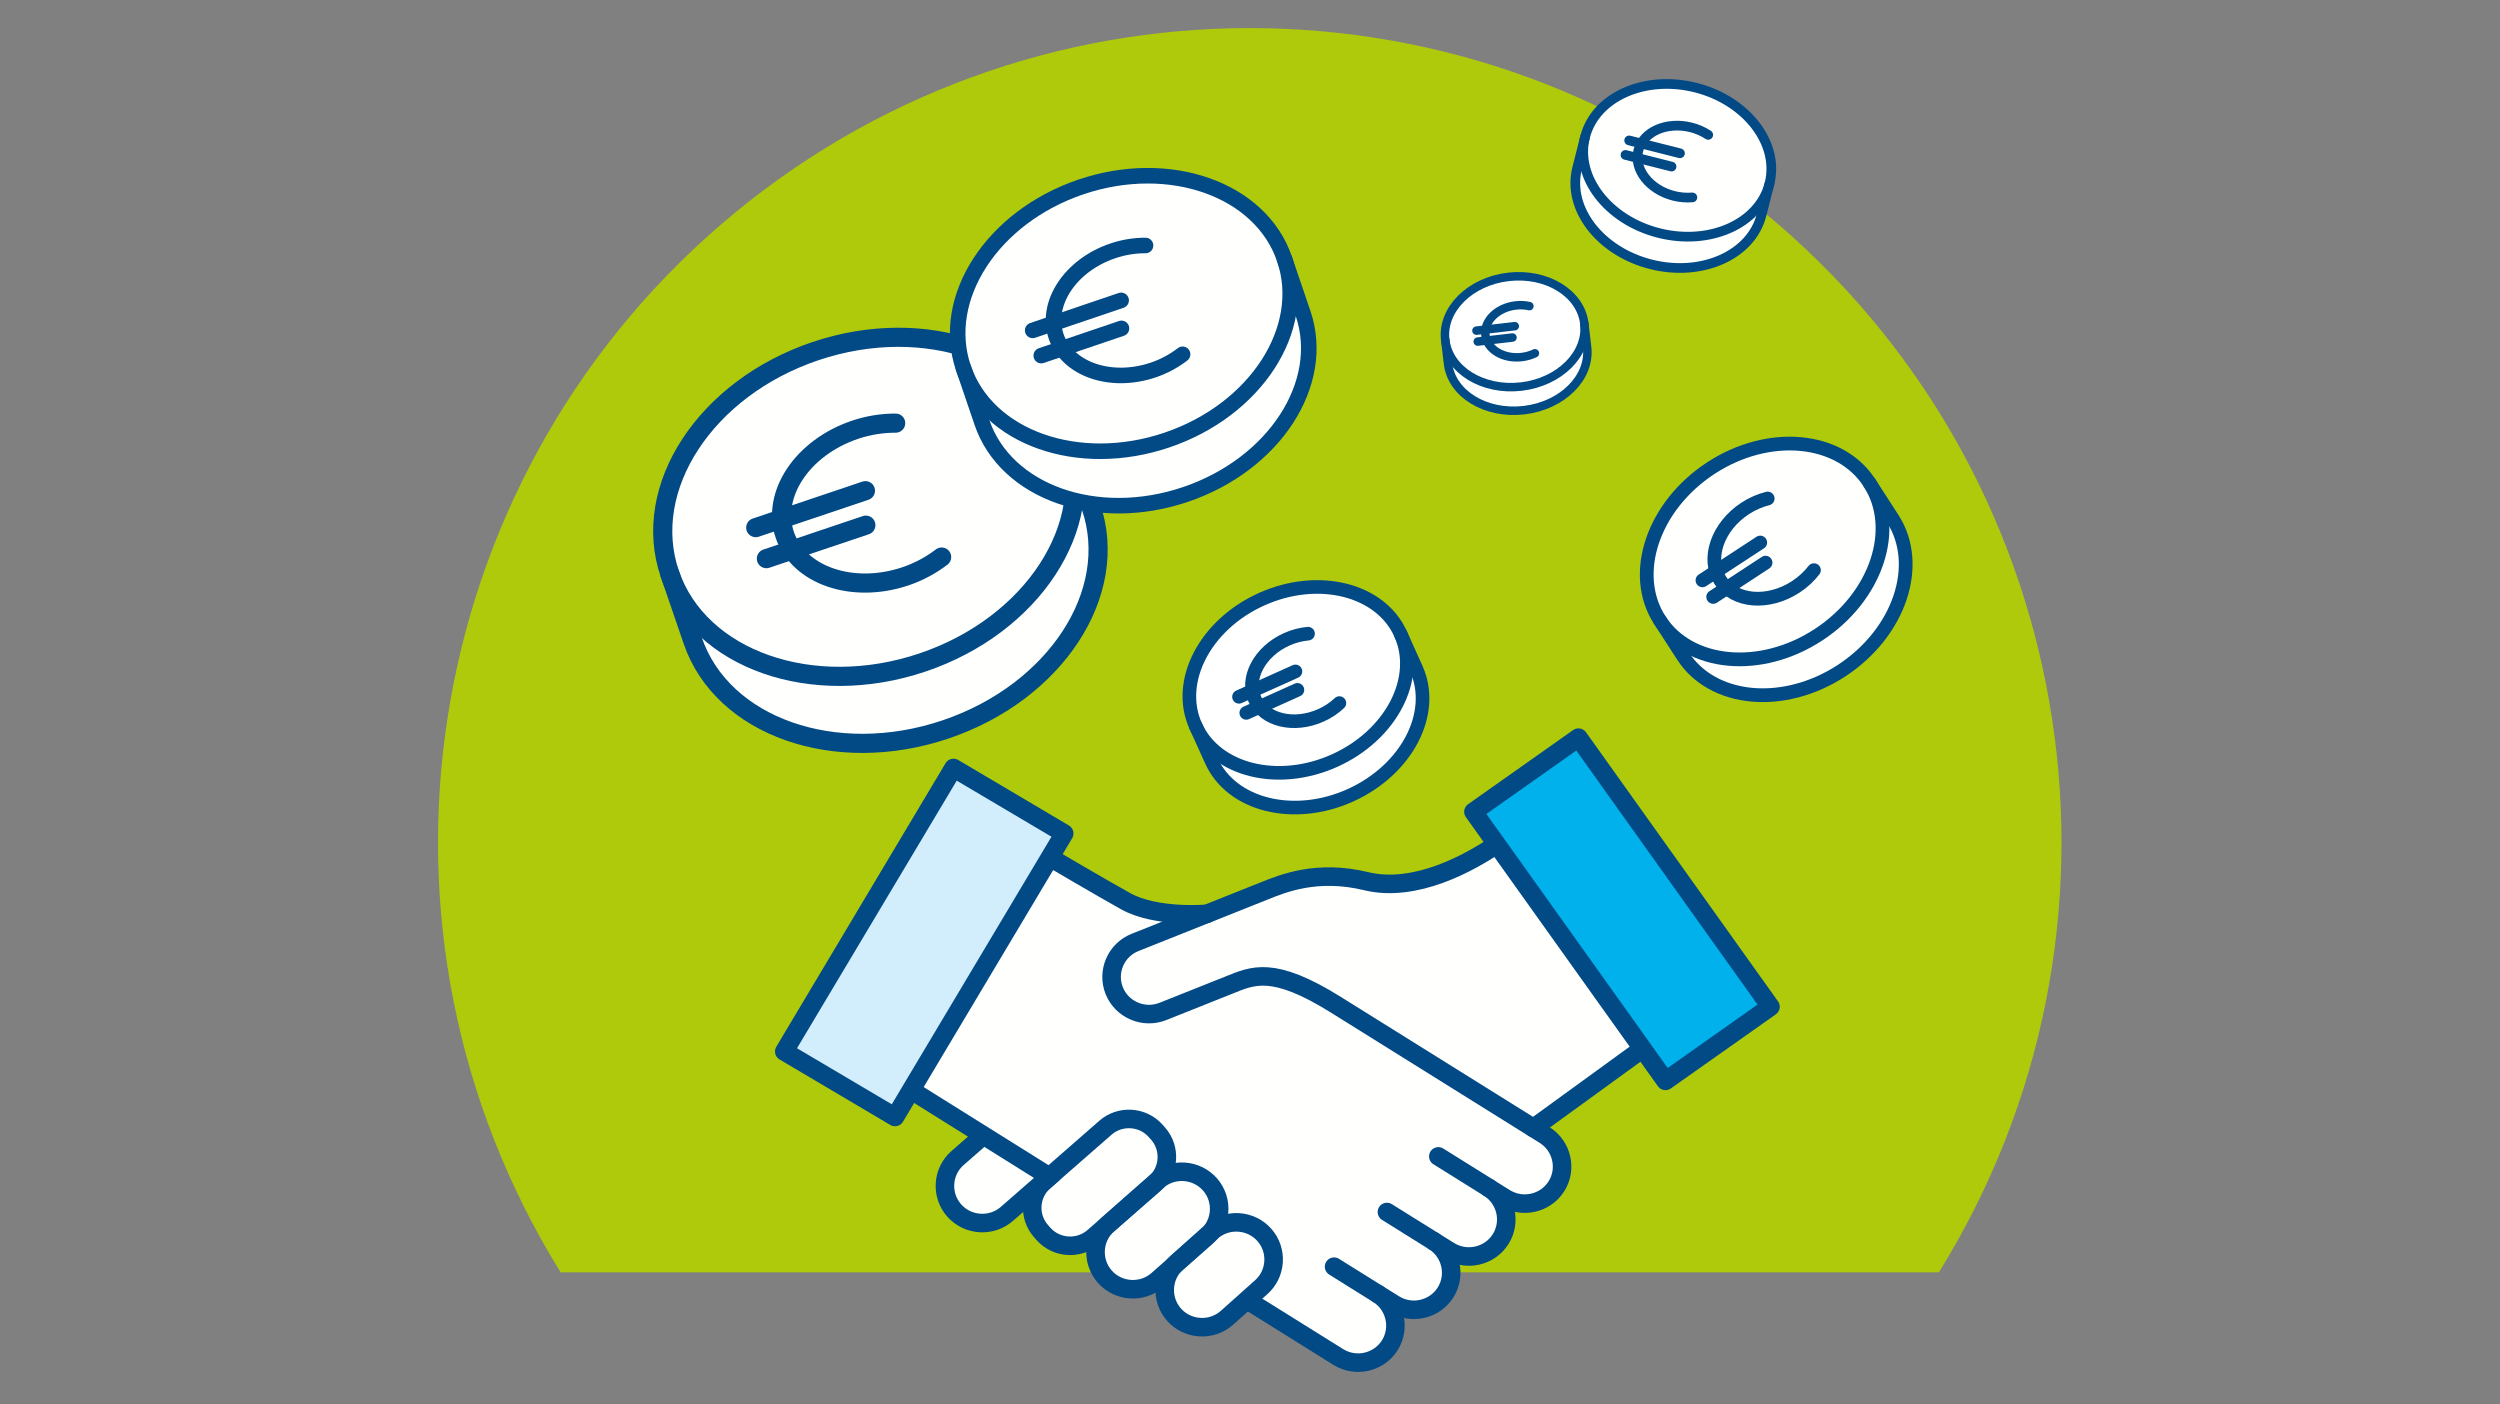 <?xml version="1.0" encoding="UTF-8"?>
<svg xmlns="http://www.w3.org/2000/svg" xmlns:xlink="http://www.w3.org/1999/xlink" width="356px" height="200px" viewBox="0 0 356 200" version="1.1">
  <rect x="0" y="0" width="356" height="200" fill="#808080" stroke="none"/>
  <title>keine-kosten</title>
  <g id="keine-kosten" stroke="none" stroke-width="1" fill="none" fill-rule="evenodd">
    <g transform="translate(62.372, 4)">
      <path d="M213.726,177.178 C243.875,128.593 234.164,65.214 190.862,27.949 C147.56,-9.316 83.624,-9.316 40.322,27.949 C-2.98,65.214 -12.691,128.593 17.458,177.178 L213.726,177.178 Z" id="Path" fill="#AFCA0B" fill-rule="nonzero"></path>
      <g id="Group-83" transform="translate(32, 7.955)">
        <g id="Group-74" transform="translate(87.5, 134.829) rotate(6) translate(-87.5, -134.829) translate(18, 88.829)">
          <path d="M109.605,65.856 C109.605,65.856 113.768,61.649 111.343,59.219 C108.924,56.783 107.151,56.03 109.828,53.617 L117.89,46.367 C117.89,46.367 121.419,41.921 123.328,44.62 C123.328,44.62 124.261,48.172 126.587,46.133 C128.918,44.089 139,35.256 139,35.256 L107.797,6.01992602e-15 L94.033,12.064 L97.838,16.316 C97.838,16.316 92.383,20.219 91.989,20.435 C91.608,20.657 82.917,24.507 73.792,23.438 C73.792,23.438 66.652,25.827 61.379,28.602 C61.379,28.602 55.014,32.65 49.26,30.635 C43.658,28.672 38.52,26.557 38.52,26.557 C38.52,26.557 35.496,26.09 35.766,22.608 C35.766,22.608 36.629,21.329 31.926,19.173 C27.222,17.023 19.747,13.594 19.747,13.594 C19.747,13.594 19.812,13.46 18.109,17.14 C16.406,20.815 -9.66804851e-14,56.263 -9.66804851e-14,56.263 L3.006,57.642 L16.659,63.899 C16.659,63.899 18.221,58.436 22.548,61.094 L26.876,63.753 C26.876,63.753 28.725,65.657 27.005,67.836 C25.279,70.021 23.441,73.76 26.429,76.254 C29.412,78.749 33.94,75.956 33.94,75.956 L37.163,73.146 C37.163,73.146 37.369,76.955 39.224,78.059 C41.08,79.163 43.393,80.268 44.803,79.508 C46.212,78.749 47.592,76.727 47.592,76.727 C47.592,76.727 45.942,81.342 48.743,83.381 C51.55,85.426 54.632,84.918 56.717,82.587 C56.717,82.587 56.018,86.361 59.101,87.728 C62.189,89.101 65.155,89.036 68.091,85.812 C68.091,85.812 69.189,84.556 70.874,85.373 C72.559,86.197 84.403,94.084 87.263,91.472 C90.128,88.861 91.426,88.043 90.034,84.445 C90.034,84.445 94.45,83.492 96.581,81.559 C98.713,79.631 97.127,74.607 97.127,74.607 C97.127,74.607 100.639,75.746 103.434,73.368 C106.229,70.991 103.639,66.504 103.639,66.504 L109.605,65.856 Z" id="Fill-196" fill="#FFFFFE"></path>
          <line x1="18.884" y1="60.022" x2="39.312" y2="70" id="Stroke-197" stroke="#024A86" stroke-width="2.642" stroke-linecap="round" stroke-linejoin="round"></line>
          <path d="M54.444,69.455 L46.564,77.944 C44.674,79.982 41.456,80.111 39.406,78.23 L39.036,77.885 C36.987,76.01 36.858,72.803 38.755,70.77 L46.629,62.276 C48.52,60.243 51.743,60.114 53.787,61.995 L54.163,62.334 C56.206,64.215 56.335,67.417 54.444,69.455 Z" id="Stroke-198" stroke="#024A86" stroke-width="2.642" stroke-linecap="round" stroke-linejoin="round"></path>
          <path d="M69.377,84.648 L83.011,91.29 C85.636,92.569 88.836,91.477 90.128,88.866 C91.408,86.248 90.316,83.065 87.691,81.785 L90.128,82.971 C92.753,84.256 95.953,83.164 97.239,80.547 C98.525,77.935 97.427,74.752 94.802,73.472 L97.133,74.606 C99.758,75.885 102.958,74.793 104.244,72.181 C105.53,69.564 104.432,66.38 101.807,65.101 L104.244,66.287 C106.869,67.566 110.075,66.48 111.361,63.862 C112.647,61.251 111.549,58.067 108.924,56.782 L77.427,41.441 C67.891,36.797 65.225,38.538 61.972,40.255 C58.713,41.967 53.018,44.964 53.018,44.964 C50.428,46.319 47.198,45.332 45.83,42.756 C44.462,40.185 45.46,36.966 48.05,35.605 C48.05,35.605 62.876,27.824 65.495,26.433 C68.114,25.043 72.73,22.537 79.882,23.489 C87.034,24.447 94.303,19.306 97.838,16.315" id="Stroke-199" stroke="#024A86" stroke-width="2.642" stroke-linecap="round" stroke-linejoin="round"></path>
          <path d="M29.295,65.368 L26.13,68.774 C24.145,70.918 24.28,74.277 26.429,76.251 C28.579,78.226 31.961,78.091 33.946,75.953 L39.776,69.673" id="Stroke-200" stroke="#024A86" stroke-width="2.642" stroke-linecap="round" stroke-linejoin="round"></path>
          <path d="M62.559,76.227 L56.259,83.086 C54.274,85.224 50.892,85.358 48.743,83.384 C46.594,81.409 46.459,78.044 48.443,75.906 L54.744,69.048 C56.729,66.909 60.111,66.775 62.26,68.75 C64.409,70.724 64.544,74.089 62.559,76.227 Z" id="Stroke-201" stroke="#024A86" stroke-width="2.642" stroke-linecap="round" stroke-linejoin="round"></path>
          <line x1="101.807" y1="65.1" x2="94.191" y2="61.39" id="Stroke-202" stroke="#024A86" stroke-width="2.642" stroke-linecap="round" stroke-linejoin="round"></line>
          <line x1="94.802" y1="73.472" x2="87.738" y2="70.031" id="Stroke-203" stroke="#024A86" stroke-width="2.642" stroke-linecap="round" stroke-linejoin="round"></line>
          <line x1="87.685" y1="81.787" x2="81.068" y2="78.562" id="Stroke-204" stroke="#024A86" stroke-width="2.642" stroke-linecap="round" stroke-linejoin="round"></line>
          <path d="M71.027,82.583 L66.623,87.431 C64.638,89.57 61.25,89.704 59.107,87.729 C56.958,85.755 56.823,82.39 58.801,80.252 L63.211,75.403 C65.196,73.265 68.578,73.131 70.727,75.105 C72.876,77.08 73.011,80.445 71.027,82.583 Z" id="Stroke-205" stroke="#024A86" stroke-width="2.642" stroke-linecap="round" stroke-linejoin="round"></path>
          <line x1="107.239" y1="55.949" x2="121.314" y2="43.284" id="Stroke-206" stroke="#024A86" stroke-width="2.642" stroke-linecap="round" stroke-linejoin="round"></line>
          <path d="M57.815,30.474 C57.815,30.474 50.727,31.87 46.118,29.907 C42.278,28.271 35.173,25.029 35.173,25.029" id="Stroke-207" stroke="#024A86" stroke-width="2.642" stroke-linecap="round" stroke-linejoin="round"></path>
          <polygon id="Fill-208" fill="#D2EDFB" points="19.747 13.598 36.4 21.226 16.659 63.896 4.86423691e-13 56.268"></polygon>
          <polygon id="Stroke-209" stroke="#024A86" stroke-width="2.642" stroke-linecap="round" stroke-linejoin="round" points="19.747 13.598 36.4 21.226 16.659 63.896 4.86423691e-13 56.268"></polygon>
          <polygon id="Fill-210" fill="#00B1EC" points="94.033 12.062 107.803 0.002 139 35.254 125.236 47.313"></polygon>
          <polygon id="Stroke-211" stroke="#024A86" stroke-width="2.642" stroke-linecap="round" stroke-linejoin="round" points="94.033 12.062 107.803 0.002 139 35.254 125.236 47.313"></polygon>
        </g>
        <g id="Group-77" transform="translate(0, 36.045)">
          <path d="M40.245,55.885 C40.245,55.885 58.997,49.19 61.415,35.033 C63.819,20.868 55.377,10.031 55.377,10.031 C55.377,10.031 47.684,-0.705 33.788,0.037 C19.892,0.771 6.072,8.269 0.68,22.481 L0.378,31.4 C0.378,31.4 3.304,46.945 10.324,51.864 C17.337,56.783 28.334,60.524 40.245,55.885" id="Fill-291" fill="#FFFFFE"></path>
          <path d="M57.714,14.627 C53.514,2.39 37.4,-3.268 21.752,2 C6.104,7.268 -3.191,21.481 1.009,33.718 C5.209,45.954 21.323,51.613 36.971,46.344 C52.619,41.076 61.913,26.864 57.714,14.627 Z" id="Stroke-292" stroke="#024A86" stroke-width="2.727" stroke-linecap="round" stroke-linejoin="round"></path>
          <path d="M57.712,14.626 L60.989,24.171 C65.193,36.417 55.906,50.615 40.245,55.881 C24.591,61.154 8.49,55.507 4.286,43.261 L1.01,33.716" id="Stroke-293" stroke="#024A86" stroke-width="2.727" stroke-linecap="round" stroke-linejoin="round"></path>
          <line x1="13.245" y1="27.133" x2="28.865" y2="21.874" id="Stroke-294" stroke="#024A86" stroke-width="2.727" stroke-linecap="round" stroke-linejoin="round"></line>
          <line x1="14.761" y1="31.551" x2="28.925" y2="26.782" id="Stroke-295" stroke="#024A86" stroke-width="2.727" stroke-linecap="round" stroke-linejoin="round"></line>
          <path d="M33.171,12.255 C31.296,12.248 29.331,12.54 27.381,13.2 C19.887,15.724 15.415,22.439 17.393,28.201 C19.372,33.964 27.044,36.59 34.545,34.073 C36.496,33.413 38.234,32.46 39.717,31.324" id="Stroke-296" stroke="#024A86" stroke-width="2.727" stroke-linecap="round" stroke-linejoin="round"></path>
        </g>
        <g id="Group-77" transform="translate(42, 13.045)">
          <path d="M32.455,45.409 C32.455,45.409 47.578,39.969 49.528,28.465 C51.467,16.956 44.659,8.15 44.659,8.15 C44.659,8.15 38.455,-0.573 27.248,0.03 C16.042,0.627 4.897,6.719 0.548,18.266 L0.305,25.514 C0.305,25.514 2.664,38.145 8.326,42.142 C13.981,46.138 22.85,49.179 32.455,45.409" id="Fill-291" fill="#FFFFFE"></path>
          <path d="M46.543,11.885 C43.157,1.942 30.161,-2.656 17.542,1.625 C4.922,5.905 -2.573,17.454 0.814,27.397 C4.201,37.34 17.196,41.938 29.815,37.657 C42.435,33.376 49.93,21.828 46.543,11.885 Z" id="Stroke-292" stroke="#024A86" stroke-width="2.216" stroke-linecap="round" stroke-linejoin="round"></path>
          <path d="M46.542,11.884 L49.185,19.64 C52.575,29.59 45.085,41.127 32.455,45.406 C19.831,49.69 6.847,45.102 3.457,35.152 L0.814,27.396" id="Stroke-293" stroke="#024A86" stroke-width="2.216" stroke-linecap="round" stroke-linejoin="round"></path>
          <line x1="10.682" y1="22.047" x2="23.278" y2="17.774" id="Stroke-294" stroke="#024A86" stroke-width="2.216" stroke-linecap="round" stroke-linejoin="round"></line>
          <line x1="11.904" y1="25.637" x2="23.326" y2="21.762" id="Stroke-295" stroke="#024A86" stroke-width="2.216" stroke-linecap="round" stroke-linejoin="round"></line>
          <path d="M26.751,9.957 C25.239,9.952 23.654,10.19 22.081,10.726 C16.038,12.777 12.432,18.233 14.027,22.915 C15.622,27.597 21.81,29.731 27.859,27.686 C29.432,27.149 30.834,26.375 32.03,25.452" id="Stroke-296" stroke="#024A86" stroke-width="2.216" stroke-linecap="round" stroke-linejoin="round"></path>
        </g>
        <g id="Group-76" transform="translate(74.965, 71.426)">
          <path d="M25.455,28.524 C25.455,28.524 30.469,25.904 32.424,20.326 C34.379,14.743 31.045,8.187 28.552,4.444 C26.054,0.702 17.994,-1.354 12.837,1.006 C7.685,3.372 -0.652,7.877 0.041,16.18 C0.041,16.18 1.891,26.086 6.139,28.751 C10.394,31.415 18.105,32.891 25.455,28.524" id="Fill-315" fill="#FFFFFF"></path>
          <path d="M30.105,6.877 C27.24,0.533 18.378,-1.678 10.325,1.942 C2.273,5.562 -1.939,13.652 0.925,19.996 C3.789,26.34 12.652,28.551 20.704,24.931 C28.757,21.311 32.969,13.22 30.105,6.877 Z" id="Stroke-316" stroke="#024A86" stroke-width="1.939" stroke-linecap="round" stroke-linejoin="round"></path>
          <path d="M30.105,6.877 L32.337,11.83 C35.201,18.17 30.997,26.252 22.942,29.878 C14.882,33.499 6.025,31.288 3.161,24.942 L0.929,19.994" id="Stroke-317" stroke="#024A86" stroke-width="1.939" stroke-linecap="round" stroke-linejoin="round"></path>
          <line x1="7.095" y1="15.843" x2="15.133" y2="12.228" id="Stroke-318" stroke="#024A86" stroke-width="1.939" stroke-linecap="round" stroke-linejoin="round"></line>
          <line x1="8.131" y1="18.135" x2="15.415" y2="14.857" id="Stroke-319" stroke="#024A86" stroke-width="1.939" stroke-linecap="round" stroke-linejoin="round"></line>
          <path d="M16.927,6.855 C15.93,6.948 14.905,7.203 13.897,7.656 C10.041,9.386 8.008,13.217 9.355,16.202 C10.706,19.193 14.927,20.21 18.783,18.474 C19.791,18.026 20.661,17.424 21.392,16.738" id="Stroke-320" stroke="#024A86" stroke-width="1.939" stroke-linecap="round" stroke-linejoin="round"></path>
        </g>
        <g id="Group-79" transform="translate(129.946, -0)">
          <path d="M10.769,25.684 C10.769,25.684 19.552,27.735 23.988,22.912 C28.421,18.085 27.913,11.866 27.913,11.866 C27.913,11.866 27.665,5.864 22.207,2.73 C16.752,-0.404 9.643,-0.935 4.064,3.174 L1.73,6.512 C1.73,6.512 -1.021,13.176 0.415,16.782 C1.851,20.392 5.097,24.529 10.769,25.684" id="Fill-297" fill="#FFFFFE"></path>
          <path d="M27.657,14.196 C29.106,8.483 24.399,2.356 17.151,0.522 C9.904,-1.311 2.844,1.839 1.394,7.553 C-0.055,13.266 4.652,19.393 11.9,21.227 C19.147,23.06 26.207,19.91 27.657,14.196 Z" id="Stroke-298" stroke="#024A86" stroke-width="1.381" stroke-linecap="round" stroke-linejoin="round"></path>
          <path d="M27.657,14.196 L26.524,18.654 C25.074,24.37 18.021,27.518 10.767,25.684 C3.517,23.85 -1.185,17.727 0.265,12.01 L1.394,7.553" id="Stroke-299" stroke="#024A86" stroke-width="1.381" stroke-linecap="round" stroke-linejoin="round"></path>
          <line x1="7.674" y1="8.043" x2="14.91" y2="9.874" id="Stroke-300" stroke="#024A86" stroke-width="1.381" stroke-linecap="round" stroke-linejoin="round"></line>
          <line x1="7.151" y1="10.107" x2="13.711" y2="11.766" id="Stroke-301" stroke="#024A86" stroke-width="1.381" stroke-linecap="round" stroke-linejoin="round"></line>
          <path d="M18.934,7.252 C18.223,6.79 17.409,6.418 16.504,6.19 C13.034,5.311 9.665,6.78 8.981,9.472 C8.298,12.162 10.559,15.058 14.032,15.937 C14.937,16.164 15.831,16.226 16.677,16.157" id="Stroke-302" stroke="#024A86" stroke-width="1.381" stroke-linecap="round" stroke-linejoin="round"></path>
        </g>
        <g id="Group-80" transform="translate(140, 51.045)">
          <path d="M30.416,30.569 C30.416,30.569 35.489,26.806 36.688,20.284 C37.892,13.756 33.102,7.05 29.723,3.326 C26.337,-0.399 17.119,-1.303 11.852,2.203 C6.585,5.704 -1.824,12.126 0.352,21.222 C0.352,21.222 4.071,31.887 9.204,34.12 C14.338,36.354 23.068,36.667 30.416,30.569" id="Fill-303" fill="#FFFFFE"></path>
          <path d="M31.845,5.759 C27.613,-0.789 17.486,-1.726 9.243,3.666 C1.001,9.058 -2.255,18.752 1.977,25.299 C6.208,31.847 16.335,32.784 24.578,27.392 C32.82,22 36.076,12.306 31.845,5.759 Z" id="Stroke-304" stroke="#024A86" stroke-width="1.957" stroke-linecap="round" stroke-linejoin="round"></path>
          <path d="M31.844,5.761 L35.147,10.87 C39.376,17.42 36.123,27.102 27.876,32.496 C19.629,37.89 9.511,36.952 5.277,30.402 L1.98,25.298" id="Stroke-305" stroke="#024A86" stroke-width="1.957" stroke-linecap="round" stroke-linejoin="round"></path>
          <line x1="8.057" y1="19.639" x2="16.287" y2="14.256" id="Stroke-306" stroke="#024A86" stroke-width="1.957" stroke-linecap="round" stroke-linejoin="round"></line>
          <line x1="9.585" y1="22.002" x2="17.044" y2="17.122" id="Stroke-307" stroke="#024A86" stroke-width="1.957" stroke-linecap="round" stroke-linejoin="round"></line>
          <path d="M17.346,7.988 C16.264,8.262 15.176,8.72 14.144,9.395 C10.198,11.975 8.616,16.57 10.608,19.653 C12.601,22.741 17.413,23.143 21.364,20.557 C22.391,19.887 23.251,19.072 23.934,18.19" id="Stroke-308" stroke="#024A86" stroke-width="1.957" stroke-linecap="round" stroke-linejoin="round"></path>
        </g>
        <g id="Group-81" transform="translate(111.385, 27.342)">
          <path d="M13.004,18.78 C13.004,18.78 16.477,18.166 18.693,15.219 C20.91,12.268 20.164,7.741 19.391,5.048 C18.614,2.352 14.212,-0.389 10.705,0.046 C7.197,0.484 1.393,1.594 0.237,6.658 C0.237,6.658 -0.537,12.895 1.487,15.281 C3.51,17.667 7.815,19.994 13.004,18.78" id="Fill-309" fill="#FFFFFF"></path>
          <path d="M19.853,6.788 C19.35,2.477 14.503,-0.506 9.036,0.131 C3.569,0.767 -0.461,4.784 0.042,9.094 C0.546,13.405 5.393,16.387 10.86,15.751 C16.327,15.114 20.357,11.098 19.853,6.788 Z" id="Stroke-310" stroke="#024A86" stroke-width="1.208" stroke-linecap="round" stroke-linejoin="round"></path>
          <path d="M19.853,6.786 L20.246,10.147 C20.75,14.46 16.725,18.473 11.253,19.111 C5.784,19.749 0.94,16.77 0.436,12.457 L0.043,9.092" id="Stroke-311" stroke="#024A86" stroke-width="1.208" stroke-linecap="round" stroke-linejoin="round"></path>
          <line x1="4.491" y1="7.787" x2="9.949" y2="7.15" id="Stroke-312" stroke="#024A86" stroke-width="1.208" stroke-linecap="round" stroke-linejoin="round"></line>
          <line x1="4.673" y1="9.343" x2="9.62" y2="8.767" id="Stroke-313" stroke="#024A86" stroke-width="1.208" stroke-linecap="round" stroke-linejoin="round"></line>
          <path d="M12.029,4.294 C11.418,4.16 10.759,4.118 10.079,4.198 C7.458,4.504 5.528,6.397 5.767,8.428 C6.001,10.459 8.318,11.855 10.938,11.548 C11.618,11.472 12.25,11.279 12.816,11.01" id="Stroke-314" stroke="#024A86" stroke-width="1.208" stroke-linecap="round" stroke-linejoin="round"></path>
        </g>
      </g>
    </g>
  </g>
</svg>

